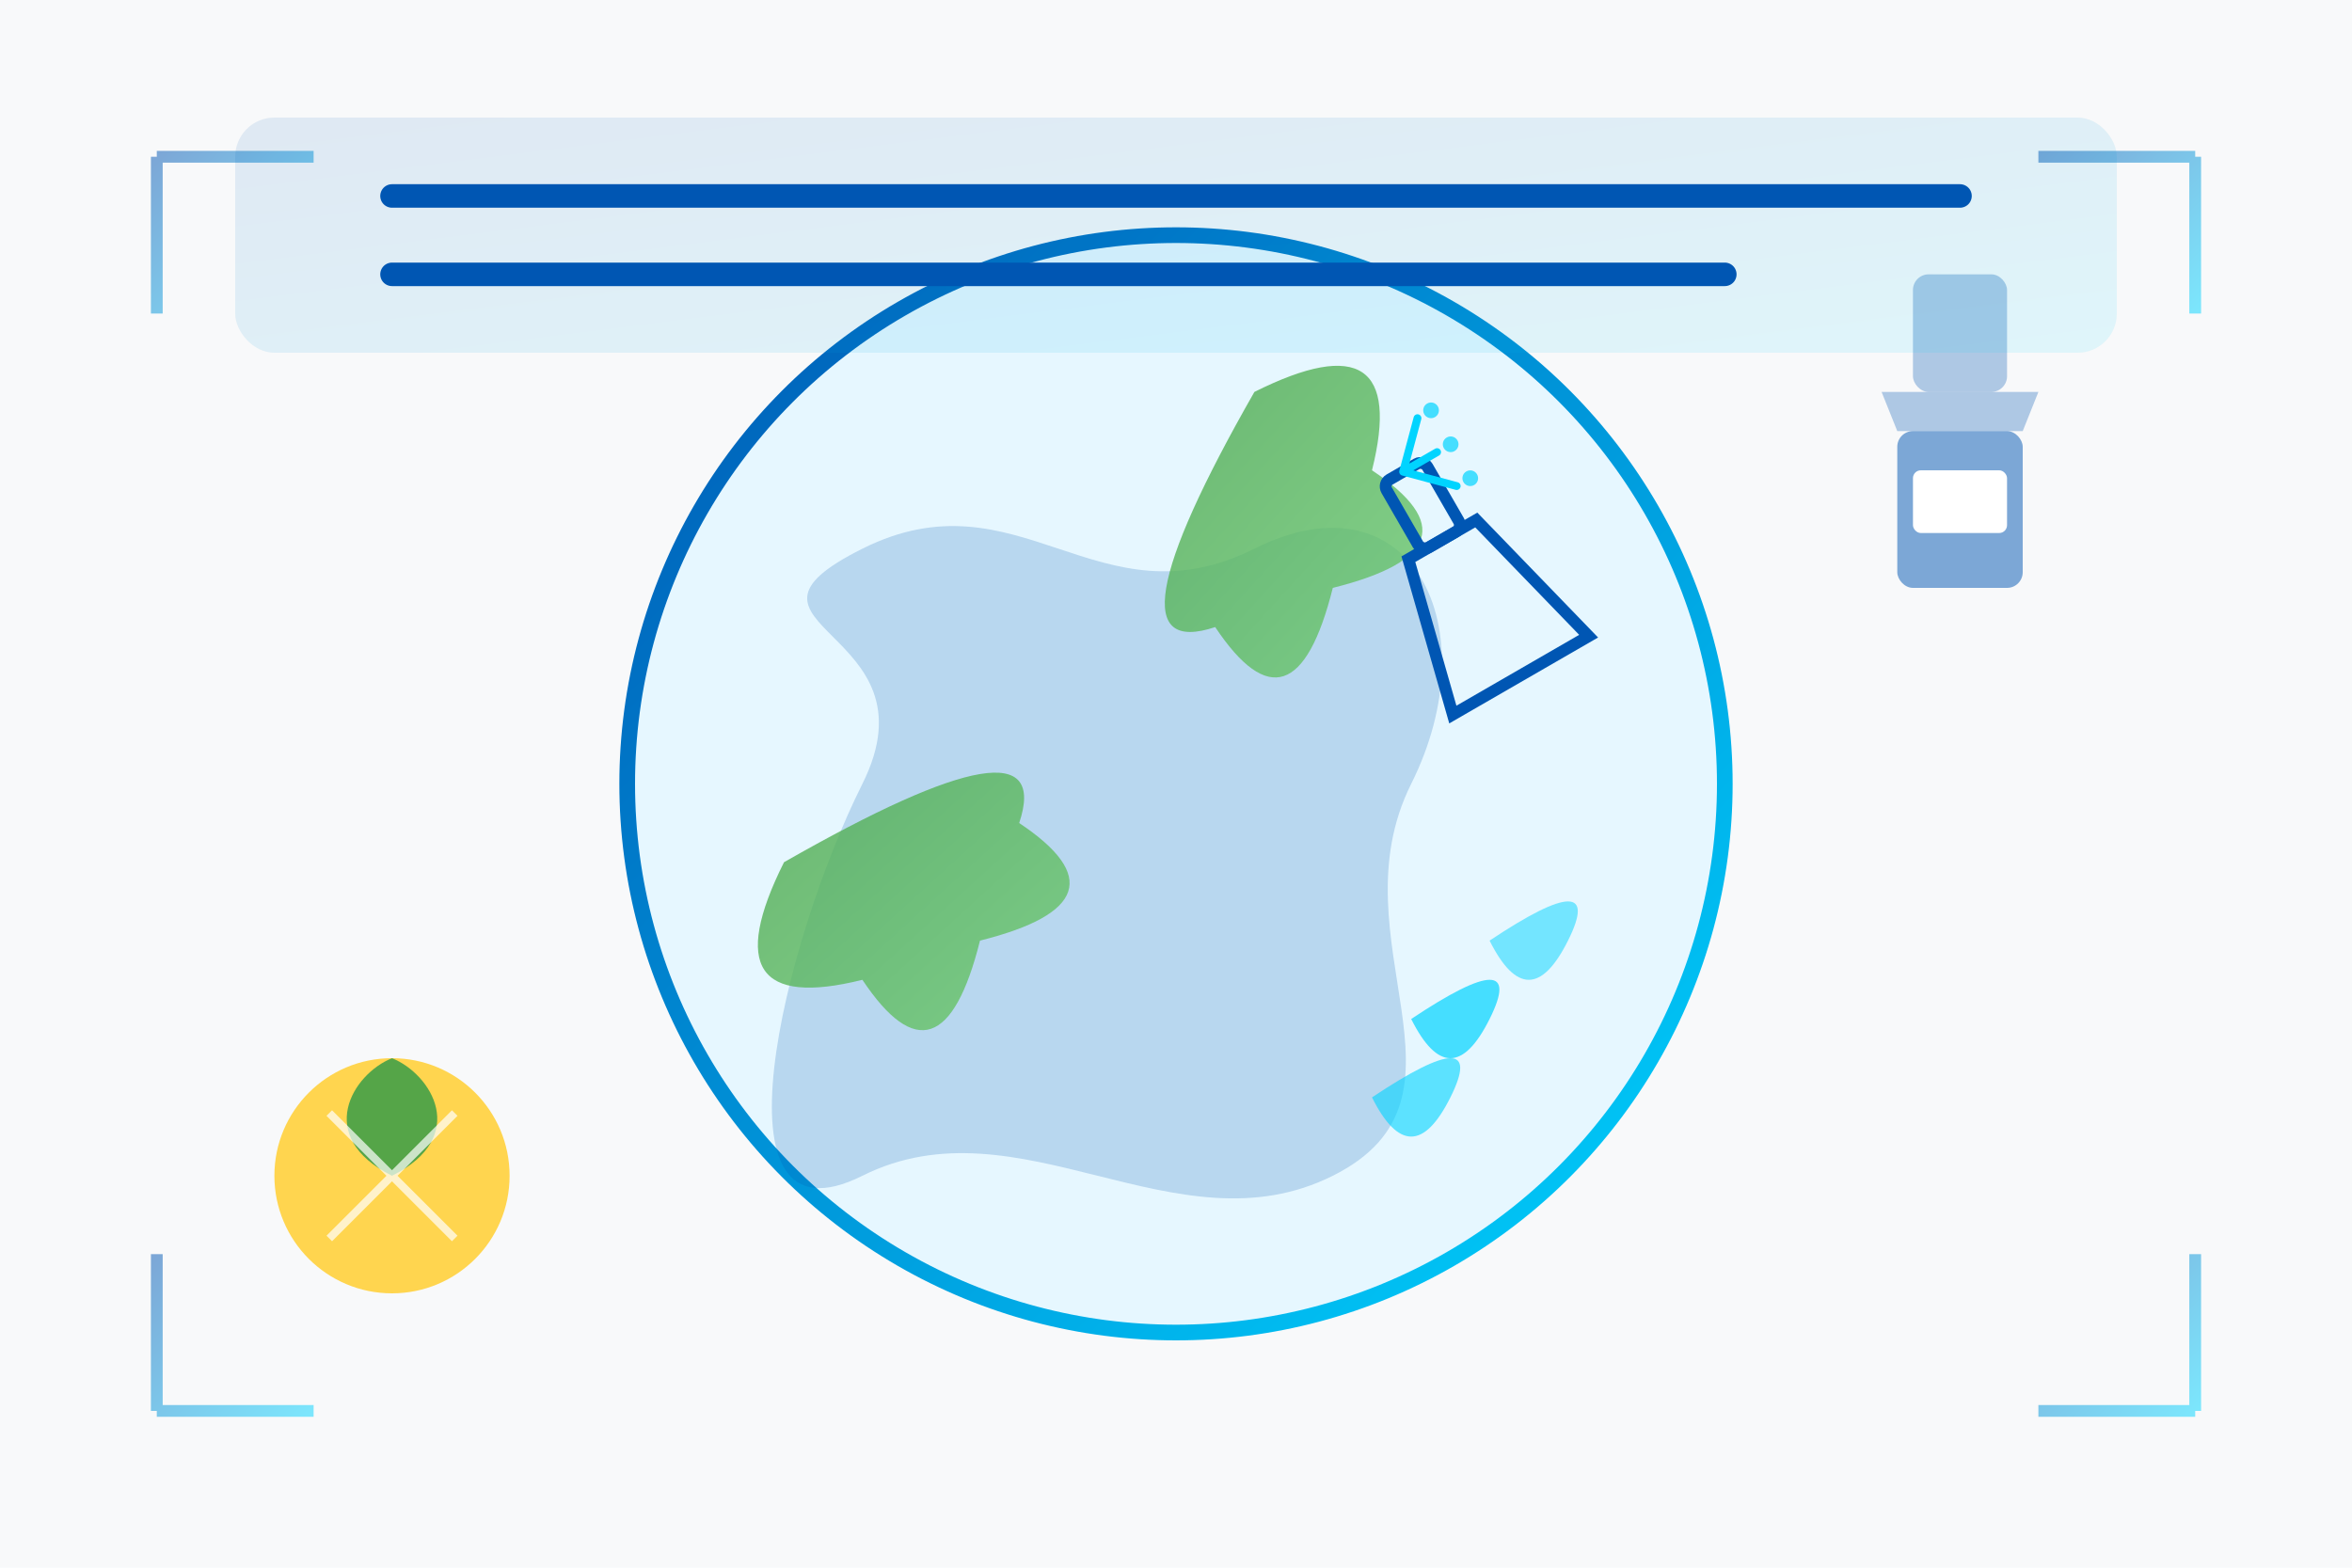 <svg width="300" height="200" xmlns="http://www.w3.org/2000/svg" viewBox="0 0 300 200">
  <defs>
    <linearGradient id="blog1-gradient" x1="0%" y1="0%" x2="100%" y2="100%">
      <stop offset="0%" stop-color="#0056b3" />
      <stop offset="100%" stop-color="#00d4ff" />
    </linearGradient>
    <linearGradient id="leaf-gradient" x1="0%" y1="0%" x2="100%" y2="100%">
      <stop offset="0%" stop-color="#43a047" />
      <stop offset="100%" stop-color="#76d275" />
    </linearGradient>
  </defs>
  
  <!-- Background -->
  <rect width="300" height="200" fill="#f8f9fa" />
  
  <!-- Eco-friendly cleaning concept illustration -->
  <g transform="translate(150, 100)">
    <!-- Earth/Globe outline -->
    <circle cx="0" cy="0" r="70" fill="#e6f7ff" stroke="url(#blog1-gradient)" stroke-width="2" />
    
    <!-- Continents simplified silhouettes -->
    <path d="M-40,-30 C-20,-40 -10,-20 10,-30 C30,-40 40,-20 30,0 C20,20 40,40 20,50 C0,60 -20,40 -40,50 C-60,60 -50,20 -40,0 C-30,-20 -60,-20 -40,-30 Z" fill="#0056b3" opacity="0.2" />
    
    <!-- Eco cleaning elements -->
    <g>
      <!-- Green leaf 1 -->
      <path d="M10,-50 Q30,-60 25,-40 Q40,-30 20,-25 Q15,-5 5,-20 Q-10,-15 10,-50 Z" fill="url(#leaf-gradient)" opacity="0.8" />
      
      <!-- Green leaf 2 -->
      <path d="M-50,10 Q-60,30 -40,25 Q-30,40 -25,20 Q-5,15 -20,5 Q-15,-10 -50,10 Z" fill="url(#leaf-gradient)" opacity="0.8" />
      
      <!-- Water droplets -->
      <path d="M30,30 Q35,40 40,30 Q45,20 30,30 Z" fill="#00d4ff" opacity="0.7" />
      <path d="M25,40 Q30,50 35,40 Q40,30 25,40 Z" fill="#00d4ff" opacity="0.6" />
      <path d="M40,20 Q45,30 50,20 Q55,10 40,20 Z" fill="#00d4ff" opacity="0.5" />
    </g>
    
    <!-- Cleaning tools -->
    <g transform="rotate(-30)">
      <!-- Spray bottle outline -->
      <path d="M40,-10 L50,-10 L55,10 L35,10 Z" fill="none" stroke="#0056b3" stroke-width="1.5" />
      <rect x="42" y="-20" width="6" height="10" rx="1" ry="1" fill="none" stroke="#0056b3" stroke-width="1.5" />
      
      <!-- Spray mist -->
      <path d="M45,-20 L50,-25 M45,-20 L50,-20 M45,-20 L50,-15" stroke="#00d4ff" stroke-width="1" stroke-linecap="round" />
      <circle cx="52" cy="-25" r="1" fill="#00d4ff" opacity="0.7" />
      <circle cx="52" cy="-20" r="1" fill="#00d4ff" opacity="0.7" />
      <circle cx="52" cy="-15" r="1" fill="#00d4ff" opacity="0.7" />
    </g>
  </g>
  
  <!-- Natural ingredients illustration -->
  <g transform="translate(50, 150)">
    <!-- Lemon -->
    <circle cx="0" cy="0" r="15" fill="#ffd54f" />
    <path d="M0,-15 C5,-13 10,-5 0,0 C-10,-5 -5,-13 0,-15 Z" fill="#43a047" opacity="0.9" />
    <path d="M-8,-8 L8,8 M-8,8 L8,-8" stroke="white" stroke-width="1" opacity="0.7" />
  </g>
  
  <g transform="translate(250, 50)">
    <!-- Vinegar bottle -->
    <path d="M-10,0 L10,0 L8,5 L-8,5 Z" fill="#0056b3" opacity="0.3" />
    <rect x="-6" y="-15" width="12" height="15" rx="2" ry="2" fill="#0056b3" opacity="0.3" />
    <rect x="-8" y="5" width="16" height="20" rx="2" ry="2" fill="#0056b3" opacity="0.5" />
    <!-- Label -->
    <rect x="-6" y="10" width="12" height="8" rx="1" ry="1" fill="white" />
  </g>
  
  <!-- Futuristic elements -->
  <g>
    <!-- Corner tech elements -->
    <path d="M20,20 L20,40 M20,20 L40,20" stroke="url(#blog1-gradient)" stroke-width="1.5" opacity="0.5" />
    <path d="M280,20 L280,40 M280,20 L260,20" stroke="url(#blog1-gradient)" stroke-width="1.5" opacity="0.5" />
    <path d="M20,180 L20,160 M20,180 L40,180" stroke="url(#blog1-gradient)" stroke-width="1.5" opacity="0.5" />
    <path d="M280,180 L280,160 M280,180 L260,180" stroke="url(#blog1-gradient)" stroke-width="1.5" opacity="0.5" />
  </g>
  
  <!-- Title text visualization (stylized) -->
  <g transform="translate(150, 30)">
    <rect x="-120" y="-15" width="240" height="30" rx="5" ry="5" fill="url(#blog1-gradient)" opacity="0.1" />
    <!-- Simulated text lines -->
    <line x1="-100" y1="-5" x2="100" y2="-5" stroke="#0056b3" stroke-width="3" stroke-linecap="round" />
    <line x1="-100" y1="5" x2="70" y2="5" stroke="#0056b3" stroke-width="3" stroke-linecap="round" />
  </g>
</svg>
